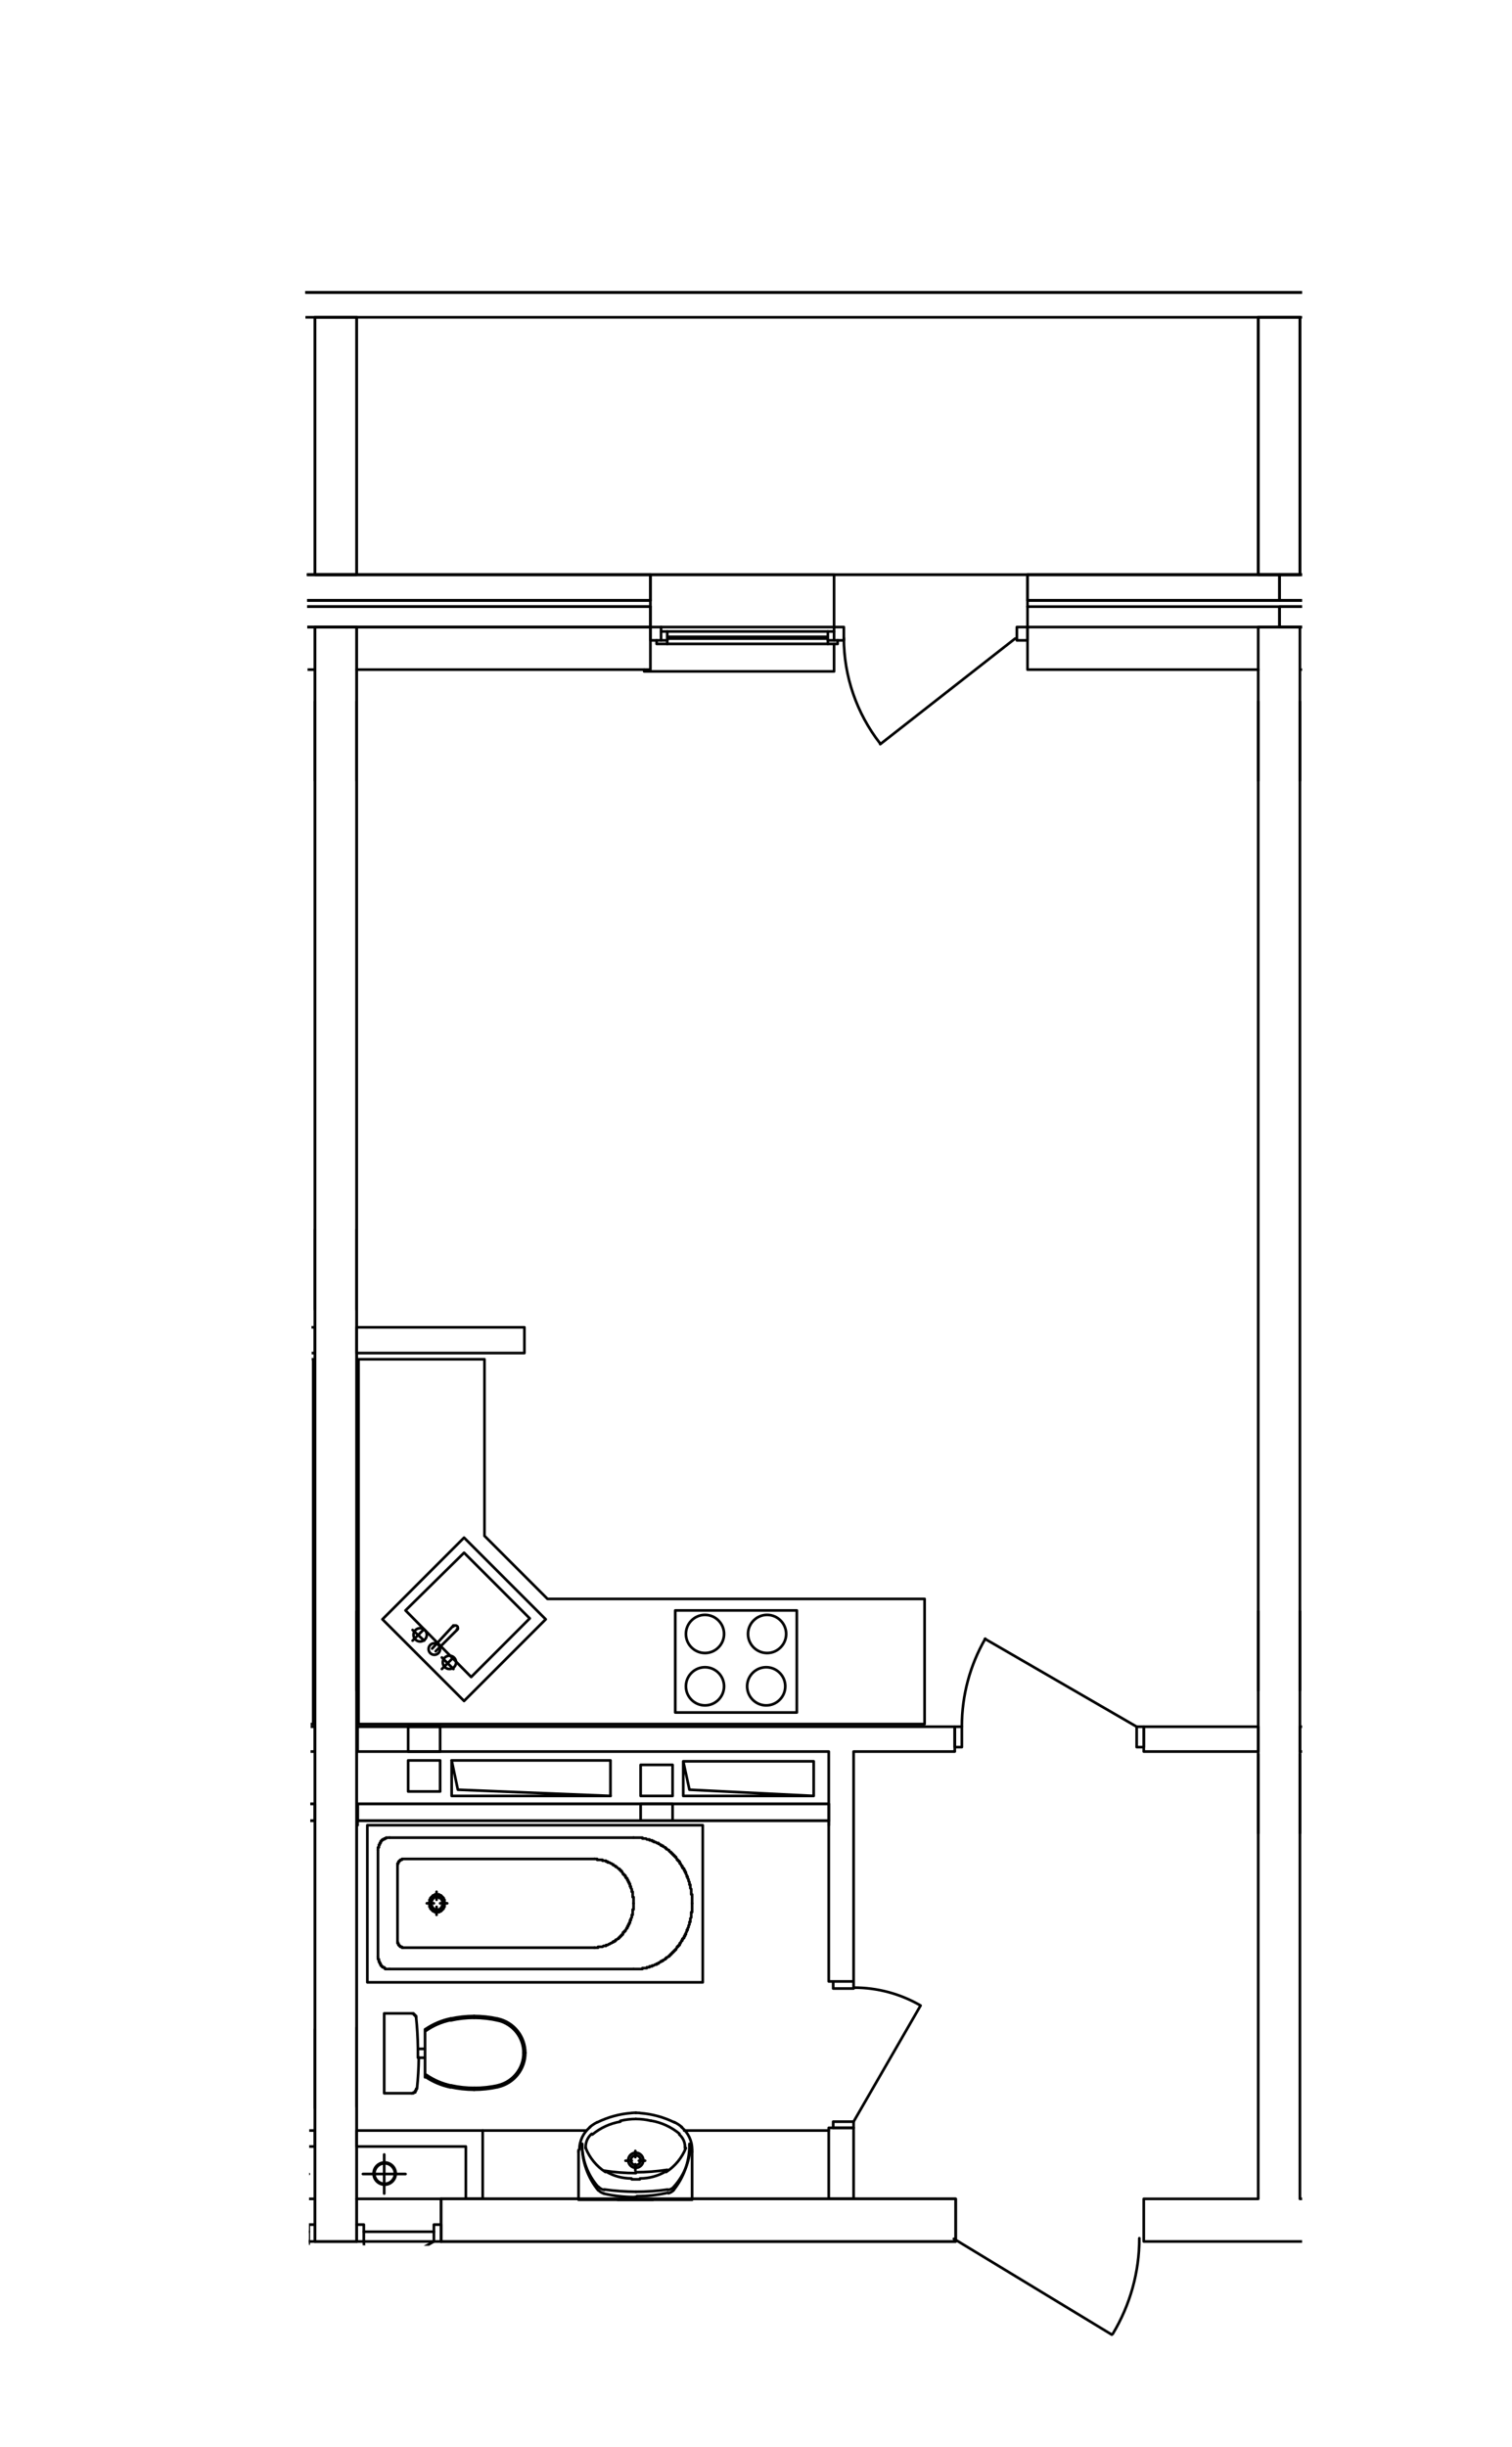 <?xml version="1.0" encoding="UTF-8"?>
<svg id="_Слой_1" data-name=" Слой 1" xmlns="http://www.w3.org/2000/svg" xmlns:xlink="http://www.w3.org/1999/xlink" viewBox="0 0 204.48 330.84">
  <defs>
    <style>
      .cls-1 {
        stroke: #000;
        stroke-linecap: round;
        stroke-linejoin: round;
        stroke-width: .36px;
      }

      .cls-1, .cls-2 {
        fill: none;
      }

      .cls-2 {
        opacity: .52;
      }

      .cls-3 {
        clip-path: url(#clippath);
      }
    </style>
    <clipPath id="clippath">
      <polygon class="cls-2" points="176.09 39.26 73.51 38.96 41.28 38.96 42.17 186.45 41.77 303.52 129 304.2 151.68 330.96 160.7 303.52 176.09 303.52 176.09 39.26"/>
    </clipPath>
  </defs>
  <g class="cls-3">
    <polyline class="cls-1" points="48.24 288.06 65.28 288.06 65.28 297.3 63 297.3 63 290.22 48.24 290.22 48.24 288.06"/>
    <polyline class="cls-1" points="-52.08 303.06 -52.08 297.3 25.56 297.3 31.32 297.3 31.32 303.06 -52.08 303.06"/>
    <polyline class="cls-1" points="59.64 303.06 59.64 297.3 65.28 297.3 129.24 297.3 129.24 303.06 59.64 303.06"/>
    <polyline class="cls-1" points="42.6 303.06 42.6 84.78 48.24 84.78 48.24 297.3 48.24 303.06 42.6 303.06"/>
    <polyline class="cls-1" points="55.2 233.46 59.52 233.46 59.52 236.82 55.2 236.82 55.2 233.46"/>
    <polyline class="cls-1" points="86.64 246.18 86.64 243.9 90.96 243.9 90.96 246.18 86.64 246.18"/>
    <polyline class="cls-1" points="35.76 233.46 31.44 233.46 31.44 236.82 35.76 236.82 35.76 233.46"/>
    <polyline class="cls-1" points="4.32 246.18 4.32 243.9 0 243.9 0 246.18 4.32 246.18"/>
    <polyline class="cls-1" points="48.36 246.18 48.36 243.9 112.08 243.9 112.08 246.18 48.36 246.18"/>
    <polyline class="cls-1" points="170.16 77.7 170.16 42.9 175.8 42.9 175.8 77.7 170.16 77.7"/>
    <polyline class="cls-1" points="42.6 77.7 42.6 42.9 48.24 42.9 48.24 77.7 42.6 77.7"/>
    <polyline class="cls-1" points="173.04 82.02 207 82.02 207 84.78 173.04 84.78 173.04 82.02"/>
    <polyline class="cls-1" points="173.04 77.7 207 77.7 207 81.18 173.04 81.18 173.04 77.7"/>
    <polyline class="cls-1" points="3 82.02 87.96 82.02 87.96 84.78 3 84.78 3 82.02"/>
    <polyline class="cls-1" points="3 77.7 87.96 77.7 87.96 81.18 3 81.18 3 77.7"/>
    <polyline class="cls-1" points="207 84.78 207 82.02 173.04 82.02 138.96 82.02 173.04 82.02 173.04 84.78 207 84.78 208.44 84.78 208.44 85.38 208.44 86.58"/>
    <polyline class="cls-1" points="138.96 84.78 173.04 84.78 138.96 84.78 138.96 82.02 138.96 84.78 138.96 90.54 170.16 90.54"/>
    <polyline class="cls-1" points="138.96 77.7 173.04 77.7 173.04 81.18 138.96 81.18 138.96 77.7"/>
    <polyline class="cls-1" points="-21.12 246.18 -21.12 243.9 42.6 243.9 42.6 246.18 -21.12 246.18"/>
    <polyline class="cls-1" points="42.6 288.06 25.56 288.06 25.56 297.3 27.84 297.3 27.84 290.22 42.6 290.22 42.6 288.06"/>
    <polyline class="cls-1" points="48.36 246.78 48.36 243.9 112.08 243.9 112.08 246.78"/>
    <line class="cls-1" x1="61.32" y1="219.78" x2="58.44" y2="222.9"/>
    <polyline class="cls-1" points="90.24 86.34 90.24 86.1 90.24 85.38 89.4 85.38 89.4 84.78 87.96 84.78 87.96 86.58 88.8 86.58 89.4 86.58 90.24 86.58 90.24 86.34 111.96 86.34 111.96 86.58 112.8 86.58 113.28 86.58 113.64 86.58 114.12 86.58 114.12 85.38 114.12 84.78 112.8 84.78 112.8 85.38 111.96 85.38 111.96 86.1 90.24 86.1"/>
    <polyline class="cls-1" points="137.52 85.38 137.52 86.58 138.12 86.58 138.96 86.58 138.96 84.78 137.52 84.78 137.52 85.38"/>
    <polyline class="cls-1" points="111.96 86.58 111.96 87.06 113.28 87.06 113.28 86.58"/>
    <line class="cls-1" x1="112.08" y1="246.18" x2="48.36" y2="246.18"/>
    <polyline class="cls-1" points="115.44 287.7 112.68 287.7 115.44 287.7"/>
    <polyline class="cls-1" points="112.68 287.7 112.68 286.86 115.44 286.86 124.44 271.26"/>
    <path class="cls-1" d="M124.5,271.16c-2.74-1.59-5.84-2.42-9-2.42"/>
    <polyline class="cls-1" points="115.44 287.7 112.08 287.7 112.08 297.3 115.44 297.3 115.44 287.7 115.44 286.86"/>
    <polyline class="cls-1" points="112.68 267.9 112.68 268.86 115.44 268.86 115.44 267.9 112.68 267.9 115.44 267.9 112.08 267.9 112.08 236.82 48.36 236.82 48.36 233.46 129.12 233.46 129.12 236.82 115.44 236.82 115.44 267.9"/>
    <polyline class="cls-1" points="88.8 86.58 88.8 87.06 90.24 87.06 90.24 86.58"/>
    <line class="cls-1" x1="112.8" y1="86.58" x2="112.8" y2="85.38"/>
    <polyline class="cls-1" points="-24.6 267.9 -21.12 267.9 -21.12 236.82 42.6 236.82 42.6 233.46 -38.16 233.46 -39.12 233.46 -39.12 236.22 -38.16 236.22 -38.16 233.46 -38.16 236.22"/>
    <polyline class="cls-1" points="154.68 236.22 154.68 233.46 154.68 236.22 153.72 236.22 153.72 233.46"/>
    <polyline class="cls-1" points="154.68 233.46 154.68 236.82 170.16 236.82 170.16 233.46 154.68 233.46 153.72 233.46 133.2 221.58"/>
    <path class="cls-1" d="M133.25,221.56c-2.08,3.6-3.17,7.69-3.17,11.85"/>
    <polyline class="cls-1" points="129.12 236.22 130.08 236.22 130.08 233.46 129.12 233.46 129.12 236.22 129.12 233.46"/>
    <line class="cls-1" x1="89.4" y1="85.38" x2="89.4" y2="86.58"/>
    <line class="cls-1" x1="111.96" y1="86.34" x2="111.96" y2="86.1"/>
    <polyline class="cls-1" points="89.4 84.78 112.8 84.78 112.8 84.54 112.8 83.94 112.8 77.7 87.96 77.7 87.96 81.18 87.96 82.02 87.96 84.78 87.96 90.54 48.24 90.54"/>
    <polyline class="cls-1" points="138.96 82.02 138.96 81.18 138.96 77.7"/>
    <line class="cls-1" x1="111.96" y1="87.06" x2="90.24" y2="87.06"/>
    <polyline class="cls-1" points="112.8 87.06 112.8 90.78 87.12 90.78 87.12 90.54"/>
    <polyline class="cls-1" points="90.24 85.38 105.84 85.38 111.96 85.38"/>
    <polyline class="cls-1" points=".72 86.1 -21 86.1 -21 85.38 -21.84 85.38 -21.84 84.78 -23.28 84.78 -23.28 85.38 -23.28 86.58 -22.68 86.58 -22.44 86.58 -21.84 86.58 -21 86.58 -21 86.34 .72 86.34 .72 86.1 .72 85.38 1.56 85.38 1.56 86.58"/>
    <polyline class="cls-1" points=".72 86.34 .72 86.58 1.56 86.58 2.16 86.58 3 86.58 3 84.78 3 82.02 3 81.18 3 77.7 -21.84 77.7 -21.84 83.94 -21.84 84.54 -21.84 84.78 1.56 84.78"/>
    <polyline class="cls-1" points="42.6 90.54 3 90.54 3 84.78 1.56 84.78 1.56 85.38"/>
    <polyline class="cls-1" points=".72 86.58 .72 87.06 2.16 87.06 2.16 86.58"/>
    <polyline class="cls-1" points="-21.84 87.06 -21.84 90.9 3.84 90.9 3.84 90.54"/>
    <line class="cls-1" x1="-21" y1="87.06" x2=".72" y2="87.06"/>
    <polyline class="cls-1" points=".72 85.38 -15 85.38 -21 85.38"/>
    <line class="cls-1" x1="138.96" y1="77.7" x2="173.04" y2="77.7"/>
    <line class="cls-1" x1="3" y1="77.7" x2="87.96" y2="77.7"/>
    <line class="cls-1" x1="3" y1="84.78" x2="87.96" y2="84.78"/>
    <line class="cls-1" x1="3" y1="82.02" x2="87.96" y2="82.02"/>
    <line class="cls-1" x1="3" y1="81.18" x2="87.96" y2="81.18"/>
    <polyline class="cls-1" points="138.96 81.18 173.04 81.18 207 81.18 207 82.02"/>
    <polyline class="cls-1" points="65.52 183.78 48.48 183.78 48.48 207.66 48.48 233.1 125.04 233.1 125.04 216.18 74.04 216.18 65.52 207.66 65.52 183.78"/>
    <polyline class="cls-1" points="-205.32 39.54 -199.68 39.54 417.84 39.54 425.88 39.54 425.88 47.46"/>
    <polyline class="cls-1" points="63.72 226.74 54.84 217.74 62.76 209.94 71.64 218.82 63.72 226.74"/>
    <polyline class="cls-1" points="73.8 218.94 62.76 207.9 51.72 218.94 62.76 229.98 73.8 218.94"/>
    <line class="cls-1" x1="55.8" y1="220.38" x2="57.36" y2="221.82"/>
    <polyline class="cls-1" points="91.32 231.54 107.76 231.54 107.76 217.74 91.32 217.74 91.32 231.54"/>
    <line class="cls-1" x1="57.24" y1="220.38" x2="55.8" y2="221.82"/>
    <line class="cls-1" x1="61.2" y1="224.22" x2="59.76" y2="225.66"/>
    <polyline class="cls-1" points="36.12 217.74 28.2 209.94 19.2 218.82 27.12 226.74 36.12 217.74"/>
    <polyline class="cls-1" points="17.16 218.94 28.2 207.9 39.12 218.94 28.2 229.98 17.16 218.94"/>
    <polyline class="cls-1" points="42.36 233.1 42.36 207.66 42.36 183.78 25.32 183.78 25.32 207.66 16.92 216.18 -34.2 216.18 -34.2 233.1 42.36 233.1"/>
    <line class="cls-1" x1="35.16" y1="220.38" x2="33.6" y2="221.82"/>
    <line class="cls-1" x1="33.6" y1="220.38" x2="35.04" y2="221.82"/>
    <line class="cls-1" x1="31.2" y1="224.1" x2="29.64" y2="225.66"/>
    <line class="cls-1" x1="32.04" y1="223.26" x2="29.16" y2="220.38"/>
    <line class="cls-1" x1="29.52" y1="219.78" x2="32.4" y2="222.9"/>
    <line class="cls-1" x1="29.64" y1="224.22" x2="31.08" y2="225.66"/>
    <polyline class="cls-1" points="189.36 303.06 154.68 303.06 154.68 297.3 154.68 303.06 189.36 303.06 189.36 297.3 175.8 297.3 175.8 84.78 170.16 84.78 170.16 297.3 154.68 297.3 170.16 297.3 170.16 84.78 175.8 84.78 175.8 297.3 189.36 297.3 189.36 303.06 210.72 316.02"/>
    <line class="cls-1" x1="129" y1="302.7" x2="150.36" y2="315.66"/>
    <path class="cls-1" d="M150.48,315.57c2.36-3.91,3.61-8.39,3.6-12.95"/>
    <line class="cls-1" x1="25.56" y1="288.06" x2="11.76" y2="288.06"/>
    <line class="cls-1" x1="65.28" y1="288.06" x2="79.2" y2="288.06"/>
    <line class="cls-1" x1="92.52" y1="288.06" x2="112.08" y2="288.06"/>
    <polyline class="cls-1" points="48.24 297.3 65.28 297.3 129.24 297.3 129.24 303.06 59.64 303.06 59.64 300.78 58.68 300.78 58.68 303.06 50.64 307.62"/>
    <path class="cls-1" d="M49.2,302.94c.01,1.66.54,3.28,1.5,4.63"/>
    <polyline class="cls-1" points="49.2 303.06 49.2 300.78 48.24 300.78"/>
    <polyline class="cls-1" points="41.76 303.06 41.76 300.78 42.6 300.78"/>
    <line class="cls-1" x1="59.64" y1="303.06" x2="59.64" y2="297.3"/>
    <line class="cls-1" x1="137.28" y1="86.34" x2="119.04" y2="100.62"/>
    <polyline class="cls-1" points="206.96 84.78 173.21 84.78 206.96 84.78 206.96 82.02 206.96 84.78 206.96 90.54 176.06 90.54"/>
    <path class="cls-1" d="M114.12,86.27c0,5.15,1.72,10.15,4.88,14.22"/>
    <polyline class="cls-1" points="420.12 42.9 417.84 42.9 -206.76 42.9 -206.76 64.98"/>
    <polyline class="cls-1" points="42.6 179.46 42.6 182.94 19.92 182.94 19.92 179.46 42.6 179.46"/>
    <polyline class="cls-1" points="48.24 182.94 48.24 179.46 70.92 179.46 70.92 182.94 48.24 182.94"/>
    <line class="cls-1" x1="59.52" y1="257.34" x2="60.48" y2="257.34"/>
    <line class="cls-1" x1="59.04" y1="256.86" x2="59.04" y2="255.78"/>
    <line class="cls-1" x1="58.68" y1="257.34" x2="57.72" y2="257.34"/>
    <line class="cls-1" x1="59.04" y1="257.82" x2="59.04" y2="258.9"/>
    <line class="cls-1" x1="80.4" y1="251.34" x2="54.6" y2="251.34"/>
    <line class="cls-1" x1="53.76" y1="262.5" x2="53.76" y2="252.18"/>
    <line class="cls-1" x1="80.4" y1="263.34" x2="54.6" y2="263.34"/>
    <polyline class="cls-1" points="49.68 246.78 95.04 246.78 95.04 268.02 49.68 268.02 49.68 246.78"/>
    <line class="cls-1" x1="52.68" y1="266.22" x2="85.68" y2="266.22"/>
    <line class="cls-1" x1="52.68" y1="248.46" x2="85.68" y2="248.46"/>
    <line class="cls-1" x1="51.12" y1="264.54" x2="51.12" y2="250.14"/>
    <polyline class="cls-1" points="57.36 303.06 58.2 303.06 59.64 303.06 31.32 303.06 31.32 300.78 32.16 300.78 32.16 303.06 40.2 307.62"/>
    <path class="cls-1" d="M40.29,307.65c.95-1.36,1.47-2.98,1.47-4.65"/>
    <line class="cls-1" x1="31.32" y1="303.06" x2="31.32" y2="297.3"/>
    <line class="cls-1" x1="49.2" y1="301.74" x2="58.68" y2="301.74"/>
    <line class="cls-1" x1="32.16" y1="301.74" x2="41.76" y2="301.74"/>
    <line class="cls-1" x1="85.92" y1="291.66" x2="85.92" y2="290.82"/>
    <line class="cls-1" x1="86.4" y1="292.14" x2="87.24" y2="292.14"/>
    <line class="cls-1" x1="85.92" y1="293.46" x2="85.92" y2="292.62"/>
    <line class="cls-1" x1="84.6" y1="292.14" x2="85.44" y2="292.14"/>
    <line class="cls-1" x1="83.52" y1="297.42" x2="88.32" y2="297.42"/>
    <polyline class="cls-1" points="78.24 290.94 78.24 297.42 93.6 297.42 93.6 290.94"/>
    <polyline class="cls-1" points="57.48 277.02 56.52 277.02 56.52 278.22 57.48 278.22"/>
    <line class="cls-1" x1="57.48" y1="280.86" x2="57.48" y2="274.38"/>
    <path class="cls-1" d="M60.94,272.91c-1.2.25-2.33.73-3.35,1.41"/>
    <path class="cls-1" d="M64.12,272.58c-1.08,0-2.15.12-3.2.35"/>
    <path class="cls-1" d="M67.26,272.92c-1.03-.23-2.09-.34-3.15-.34"/>
    <path class="cls-1" d="M71.04,277.57c0-2.23-1.54-4.16-3.72-4.64"/>
    <path class="cls-1" d="M67.31,282.19c2.19-.48,3.75-2.42,3.73-4.66"/>
    <path class="cls-1" d="M64.12,282.54c1.06,0,2.11-.11,3.15-.34"/>
    <path class="cls-1" d="M60.92,282.19c1.05.23,2.12.35,3.2.35"/>
    <path class="cls-1" d="M57.57,280.82c1.01.68,2.14,1.15,3.33,1.4"/>
    <polyline class="cls-1" points="55.68 283.02 51.96 283.02 51.96 272.22 55.68 272.22"/>
    <line class="cls-1" x1="51.96" y1="291.3" x2="51.96" y2="296.58"/>
    <line class="cls-1" x1="49.08" y1="293.94" x2="54.84" y2="293.94"/>
    <line class="cls-1" x1="58.92" y1="223.26" x2="61.8" y2="220.38"/>
    <line class="cls-1" x1="59.76" y1="224.1" x2="61.32" y2="225.66"/>
    <polyline class="cls-1" points="33.36 277.02 34.32 277.02 34.32 278.22 33.36 278.22"/>
    <path class="cls-1" d="M34.32,278.16c.02,1.42.1,2.84.25,4.26"/>
    <path class="cls-1" d="M34.68,282.44c.04.33.32.58.65.58"/>
    <polyline class="cls-1" points="35.28 283.02 39 283.02 39 272.22 35.28 272.22"/>
    <line class="cls-1" x1="31.32" y1="257.34" x2="30.48" y2="257.34"/>
    <line class="cls-1" x1="31.8" y1="256.86" x2="31.8" y2="255.78"/>
    <line class="cls-1" x1="32.28" y1="257.34" x2="33.24" y2="257.34"/>
    <line class="cls-1" x1="31.8" y1="257.82" x2="31.8" y2="258.9"/>
    <line class="cls-1" x1="10.56" y1="251.34" x2="36.36" y2="251.34"/>
    <line class="cls-1" x1="37.08" y1="262.5" x2="37.08" y2="252.18"/>
    <line class="cls-1" x1="10.56" y1="263.34" x2="36.36" y2="263.34"/>
    <polyline class="cls-1" points="41.28 246.78 -4.08 246.78 -4.08 268.02 41.28 268.02 41.28 246.78"/>
    <line class="cls-1" x1="38.28" y1="266.22" x2="5.28" y2="266.22"/>
    <line class="cls-1" x1="38.28" y1="248.46" x2="5.28" y2="248.46"/>
    <line class="cls-1" x1="39.72" y1="264.54" x2="39.72" y2="250.14"/>
    <line class="cls-1" x1="4.92" y1="291.66" x2="4.92" y2="290.82"/>
    <line class="cls-1" x1="4.56" y1="292.14" x2="3.72" y2="292.14"/>
    <line class="cls-1" x1="4.92" y1="293.46" x2="4.92" y2="292.62"/>
    <line class="cls-1" x1="6.24" y1="292.14" x2="5.4" y2="292.14"/>
    <line class="cls-1" x1="7.44" y1="297.42" x2="2.52" y2="297.42"/>
    <polyline class="cls-1" points="12.6 290.94 12.6 297.42 -2.64 297.42 -2.64 290.94"/>
    <line class="cls-1" x1="41.76" y1="293.94" x2="36.12" y2="293.94"/>
    <line class="cls-1" x1="39" y1="291.3" x2="39" y2="296.58"/>
    <polyline class="cls-1" points="48.24 303.06 48.24 297.3 48.24 288.06 48.24 84.78 42.6 84.78 42.6 288.06 42.6 297.3"/>
    <polyline class="cls-1" points="42.6 303.06 42.6 297.3 25.56 297.3 -52.08 297.3 -52.08 303.06 31.32 303.06 32.76 303.06 33.6 303.06"/>
    <polyline class="cls-1" points="110.04 242.82 110.04 238.14 92.4 238.14 93.24 241.98 110.04 242.82 92.4 242.82 92.4 238.14"/>
    <polyline class="cls-1" points="61.92 241.98 82.56 242.82 61.08 242.82 61.08 238.02 61.92 241.98"/>
    <polyline class="cls-1" points="61.08 238.02 82.56 238.02 82.56 242.82"/>
    <polyline class="cls-1" points="90.96 238.62 86.64 238.62 86.64 242.82 90.96 242.82 90.96 238.62"/>
    <polyline class="cls-1" points="59.52 238.02 55.2 238.02 55.2 242.22 59.52 242.22 59.52 238.02"/>
    <polyline class="cls-1" points="28.92 241.98 8.28 242.82 29.88 242.82 29.88 238.02 28.92 241.98"/>
    <polyline class="cls-1" points="29.88 238.02 8.28 238.02 8.28 242.82"/>
    <polyline class="cls-1" points="0 238.62 4.2 238.62 4.2 242.82 0 242.82 0 238.62"/>
    <polyline class="cls-1" points="31.44 238.02 35.64 238.02 35.64 242.22 31.44 242.22 31.44 238.02"/>
    <line class="cls-1" x1="173.04" y1="77.7" x2="207" y2="77.7"/>
    <polyline class="cls-1" points="191.4 233.46 191.4 236.22 191.4 233.46"/>
    <polyline class="cls-1" points="191.4 236.22 192.24 236.22 192.24 233.46 212.76 221.58"/>
    <polyline class="cls-1" points="191.4 233.46 191.4 236.82 175.8 236.82 175.8 233.46 191.4 233.46 192.24 233.46"/>
    <polyline class="cls-1" points="170.16 42.9 175.8 42.9 175.8 77.7 170.16 77.7 170.16 42.9"/>
    <polyline class="cls-1" points="42.6 42.9 48.24 42.9 48.24 77.7 42.6 77.7 42.6 42.9"/>
    <path class="cls-1" d="M31.2,224.76c0-.5-.4-.9-.9-.9s-.9.4-.9.9.4.9.9.9.9-.4.9-.9"/>
    <path class="cls-1" d="M33.12,222.96c0-.43-.35-.78-.78-.78s-.78.35-.78.78.35.78.78.78.78-.35.78-.78"/>
    <path class="cls-1" d="M35.16,221.04c0-.5-.4-.9-.9-.9s-.9.4-.9.9.4.9.9.9.9-.4.9-.9"/>
    <polyline class="cls-1" points="29.16 220.38 29.04 220.38 29.04 220.26 29.04 220.14"/>
    <polyline class="cls-1" points="29.4 219.78 29.52 219.78 29.52 219.9 29.64 219.9"/>
    <path class="cls-1" d="M29.46,219.78c-.08,0-.16.03-.21.09-.06.06-.09.13-.09.21"/>
    <path class="cls-1" d="M61.68,224.76c0-.5-.4-.9-.9-.9s-.9.4-.9.9.4.9.9.9.9-.4.9-.9"/>
    <path class="cls-1" d="M59.52,222.96c0-.43-.35-.78-.78-.78s-.78.35-.78.78.35.78.78.78.78-.35.78-.78"/>
    <path class="cls-1" d="M57.72,221.04c0-.5-.4-.9-.9-.9s-.9.4-.9.9.4.9.9.9.9-.4.9-.9"/>
    <path class="cls-1" d="M97.92,220.92c0-1.42-1.16-2.58-2.58-2.58s-2.58,1.16-2.58,2.58,1.16,2.58,2.58,2.58,2.58-1.16,2.58-2.58"/>
    <polyline class="cls-1" points="61.32 219.9 61.32 219.78 61.44 219.78 61.56 219.78"/>
    <polyline class="cls-1" points="61.92 220.14 61.92 220.26 61.8 220.26 61.8 220.38"/>
    <path class="cls-1" d="M61.92,220.08c0-.08-.03-.16-.09-.21-.06-.06-.13-.09-.21-.09"/>
    <path class="cls-1" d="M97.92,228c0-1.42-1.16-2.58-2.58-2.58s-2.58,1.16-2.58,2.58,1.16,2.58,2.58,2.58,2.58-1.16,2.58-2.58"/>
    <path class="cls-1" d="M106.32,220.92c0-1.42-1.16-2.58-2.58-2.58s-2.58,1.16-2.58,2.58,1.16,2.58,2.58,2.58,2.58-1.16,2.58-2.58"/>
    <path class="cls-1" d="M106.2,228c0-1.42-1.16-2.58-2.58-2.58s-2.58,1.16-2.58,2.58,1.16,2.58,2.58,2.58,2.58-1.16,2.58-2.58"/>
    <polyline class="cls-1" points="59.04 258.54 59.16 258.54 59.28 258.54 59.4 258.54 59.4 258.42 59.52 258.42 59.64 258.42 59.64 258.3 59.76 258.3 59.76 258.18 59.88 258.18 59.88 258.06 60 258.06 60 257.94 60 257.82 60.12 257.82 60.12 257.7 60.12 257.58 60.12 257.46 60.12 257.34"/>
    <polyline class="cls-1" points="60.12 257.34 60.12 257.22 60.12 257.1 60.12 256.98 60.12 256.86 60 256.86 60 256.74 60 256.62 59.88 256.62 59.88 256.5 59.76 256.5 59.76 256.38 59.64 256.38 59.64 256.26 59.52 256.26 59.4 256.26 59.4 256.14 59.28 256.14 59.16 256.14 59.04 256.14"/>
    <polyline class="cls-1" points="59.04 256.14 58.92 256.14 58.8 256.14 58.8 256.26 58.68 256.26 58.56 256.26 58.56 256.38 58.44 256.38 58.44 256.5 58.32 256.5 58.32 256.62 58.2 256.62 58.2 256.74 58.2 256.86 58.08 256.86 58.08 256.98 58.08 257.1 58.08 257.22 58.08 257.34"/>
    <polyline class="cls-1" points="58.08 257.34 58.08 257.46 58.08 257.58 58.08 257.7 58.08 257.82 58.2 257.82 58.2 257.94 58.2 258.06 58.32 258.06 58.32 258.18 58.44 258.18 58.44 258.3 58.56 258.3 58.56 258.42 58.68 258.42 58.8 258.42 58.8 258.54 58.92 258.54 59.04 258.54"/>
    <polyline class="cls-1" points="53.76 252.18 53.76 252.06 53.76 251.94 53.88 251.94 53.88 251.82 53.88 251.7 54 251.7 54 251.58 54.12 251.58 54.12 251.46 54.24 251.46 54.36 251.46 54.36 251.34 54.48 251.34"/>
    <polyline class="cls-1" points="54.48 263.34 54.36 263.34 54.36 263.22 54.24 263.22 54.12 263.22 54.12 263.1 54 263.1 54 262.98 53.88 262.98 53.88 262.86 53.88 262.74 53.76 262.74 53.76 262.62 53.76 262.5"/>
    <polyline class="cls-1" points="80.4 251.34 80.52 251.34 80.64 251.34 80.76 251.34 80.76 251.46 80.88 251.46 81 251.46 81.12 251.46 81.24 251.46 81.36 251.46 81.48 251.46 81.48 251.58 81.6 251.58 81.72 251.58 81.84 251.58 81.96 251.58 81.96 251.7 82.08 251.7 82.2 251.7 82.2 251.82 82.32 251.82 82.44 251.82 82.56 251.94 82.68 251.94 82.8 252.06 82.92 252.06 82.92 252.18 83.04 252.18 83.16 252.3 83.28 252.3 83.28 252.42 83.4 252.42 83.52 252.54 83.64 252.66 83.76 252.66 83.76 252.78 83.88 252.78 83.88 252.9 84 252.9 84 253.02 84.12 253.02 84.12 253.14 84.24 253.26 84.24 253.38 84.36 253.38 84.36 253.5 84.48 253.5 84.48 253.62 84.6 253.62 84.6 253.74 84.6 253.86 84.72 253.86 84.72 253.98 84.84 253.98 84.84 254.1 84.84 254.22 84.96 254.22 84.96 254.34 84.96 254.46 85.08 254.46 85.08 254.58 85.08 254.7 85.2 254.7 85.2 254.82 85.2 254.94 85.2 255.06 85.32 255.06 85.32 255.18 85.32 255.3 85.44 255.42 85.44 255.54 85.44 255.66 85.44 255.78 85.56 255.78 85.56 255.9 85.56 256.02 85.56 256.14 85.56 256.26 85.56 256.38 85.56 256.5 85.68 256.5 85.68 256.62 85.68 256.74 85.68 256.86 85.68 256.98 85.68 257.1 85.68 257.22 85.68 257.34"/>
    <polyline class="cls-1" points="85.68 257.34 85.68 257.46 85.68 257.58 85.68 257.7 85.68 257.82 85.68 257.94 85.68 258.06 85.68 258.18 85.56 258.18 85.56 258.3 85.56 258.42 85.56 258.54 85.56 258.66 85.56 258.78 85.56 258.9 85.44 258.9 85.44 259.02 85.44 259.14 85.44 259.26 85.32 259.38 85.32 259.5 85.32 259.62 85.2 259.62 85.2 259.74 85.2 259.86 85.2 259.98 85.08 259.98 85.08 260.1 85.08 260.22 84.96 260.22 84.96 260.34 84.96 260.46 84.84 260.46 84.84 260.58 84.84 260.7 84.72 260.7 84.72 260.82 84.6 260.94 84.6 261.06 84.48 261.06 84.48 261.18 84.36 261.18 84.36 261.3 84.24 261.3 84.24 261.42 84.24 261.54 84.12 261.54 84.12 261.66 84 261.66 84 261.78 83.88 261.78 83.88 261.9 83.76 261.9 83.76 262.02 83.64 262.02 83.64 262.14 83.52 262.14 83.4 262.26 83.28 262.26 83.28 262.38 83.16 262.38 83.16 262.5 83.04 262.5 82.92 262.5 82.92 262.62 82.8 262.62 82.68 262.74 82.56 262.74 82.44 262.86 82.32 262.86 82.2 262.98 82.08 262.98 81.96 262.98 81.96 263.1 81.84 263.1 81.72 263.1 81.6 263.1 81.48 263.22 81.36 263.22 81.24 263.22 81.12 263.22 81 263.22 80.88 263.22 80.88 263.34 80.76 263.34 80.64 263.34 80.52 263.34 80.4 263.34"/>
    <polyline class="cls-1" points="59.04 258.18 59.16 258.18 59.28 258.18 59.4 258.18 59.52 258.18 59.52 258.06 59.64 258.06 59.64 257.94 59.76 257.94 59.76 257.82 59.76 257.7 59.88 257.7 59.88 257.58 59.88 257.46 59.88 257.34"/>
    <polyline class="cls-1" points="59.88 257.34 59.88 257.22 59.88 257.1 59.88 256.98 59.76 256.98 59.76 256.86 59.76 256.74 59.64 256.74 59.64 256.62 59.52 256.62 59.4 256.62 59.4 256.5 59.28 256.5 59.16 256.5 59.04 256.5"/>
    <polyline class="cls-1" points="59.04 256.5 58.92 256.5 58.8 256.5 58.68 256.5 58.68 256.62 58.56 256.62 58.56 256.74 58.44 256.74 58.44 256.86 58.44 256.98 58.32 256.98 58.32 257.1 58.32 257.22 58.32 257.34"/>
    <polyline class="cls-1" points="58.32 257.34 58.32 257.46 58.32 257.58 58.32 257.7 58.44 257.7 58.44 257.82 58.44 257.94 58.56 257.94 58.56 258.06 58.68 258.06 58.68 258.18 58.8 258.18 58.92 258.18 59.04 258.18"/>
    <polyline class="cls-1" points="52.68 266.22 52.56 266.22 52.44 266.22 52.32 266.22 52.2 266.22 52.08 266.22 52.08 266.1 51.96 266.1 51.96 265.98 51.84 265.98 51.72 265.98 51.72 265.86 51.6 265.86 51.6 265.74 51.48 265.74 51.48 265.62 51.48 265.5 51.36 265.5 51.36 265.38 51.36 265.26 51.24 265.26 51.24 265.14 51.24 265.02 51.24 264.9 51.12 264.9 51.12 264.78 51.12 264.66 51.12 264.54"/>
    <polyline class="cls-1" points="51.12 250.14 51.12 250.02 51.12 249.9 51.12 249.78 51.24 249.78 51.24 249.66 51.24 249.54 51.24 249.42 51.36 249.42 51.36 249.3 51.36 249.18 51.48 249.18 51.48 249.06 51.48 248.94 51.6 248.94 51.6 248.82 51.72 248.82 51.72 248.7 51.84 248.7 51.96 248.7 51.96 248.58 52.08 248.58 52.2 248.58 52.2 248.46 52.32 248.46 52.44 248.46 52.56 248.46 52.68 248.46"/>
    <polyline class="cls-1" points="85.68 248.46 85.8 248.46 85.92 248.46 86.04 248.46 86.16 248.46 86.28 248.46 86.4 248.46 86.52 248.46 86.64 248.46 86.76 248.46 86.88 248.46 86.88 248.58 87 248.58 87.12 248.58 87.24 248.58 87.36 248.58 87.48 248.7 87.6 248.7 87.72 248.7 87.84 248.7 87.84 248.82 87.96 248.82 88.08 248.82 88.2 248.82 88.2 248.94 88.32 248.94 88.44 248.94 88.44 249.06 88.56 249.06 88.68 249.06 88.8 249.18 88.92 249.18 89.04 249.18 89.04 249.3 89.16 249.3 89.28 249.42 89.4 249.42 89.4 249.54 89.52 249.54 89.64 249.54 89.64 249.66 89.76 249.66 89.88 249.78 90 249.78 90 249.9 90.12 249.9 90.12 250.02 90.24 250.02 90.36 250.14 90.48 250.14 90.48 250.26 90.6 250.38 90.72 250.38 90.72 250.5 90.84 250.5 90.84 250.62 90.96 250.62 90.96 250.74 91.08 250.74 91.08 250.86 91.2 250.86 91.2 250.98 91.32 250.98 91.32 251.1 91.44 251.1 91.44 251.22 91.56 251.34 91.56 251.46 91.68 251.46 91.68 251.58 91.8 251.58 91.8 251.7 91.92 251.7 91.92 251.82 91.92 251.94 92.04 251.94 92.04 252.06 92.16 252.18 92.16 252.3 92.28 252.3 92.28 252.42 92.28 252.54 92.4 252.54 92.4 252.66 92.52 252.66 92.52 252.78 92.52 252.9 92.64 252.9 92.64 253.02 92.64 253.14 92.76 253.14 92.76 253.26 92.76 253.38 92.88 253.5 92.88 253.62 92.88 253.74 93 253.74 93 253.86 93 253.98 93.12 254.1 93.12 254.22 93.12 254.34 93.24 254.46 93.24 254.58 93.24 254.7 93.24 254.82 93.36 254.82 93.36 254.94 93.36 255.06 93.36 255.18 93.36 255.3 93.48 255.42 93.48 255.54 93.48 255.66 93.48 255.78 93.48 255.9 93.48 256.02 93.48 256.14 93.6 256.14 93.6 256.26 93.6 256.38 93.6 256.5 93.6 256.62 93.6 256.74 93.6 256.86 93.6 256.98 93.6 257.1 93.6 257.22 93.6 257.34"/>
    <polyline class="cls-1" points="93.6 257.34 93.6 257.46 93.6 257.58 93.6 257.7 93.6 257.82 93.6 257.94 93.6 258.06 93.6 258.18 93.6 258.3 93.6 258.42 93.6 258.54 93.48 258.54 93.48 258.66 93.48 258.78 93.48 258.9 93.48 259.02 93.48 259.14 93.48 259.26 93.36 259.38 93.36 259.5 93.36 259.62 93.36 259.74 93.36 259.86 93.24 259.86 93.24 259.98 93.24 260.1 93.24 260.22 93.12 260.34 93.12 260.46 93.12 260.58 93 260.7 93 260.82 93 260.94 92.88 260.94 92.88 261.06 92.88 261.18 92.76 261.3 92.76 261.42 92.76 261.54 92.64 261.54 92.64 261.66 92.64 261.78 92.52 261.78 92.52 261.9 92.52 262.02 92.4 262.02 92.4 262.14 92.28 262.14 92.28 262.26 92.28 262.38 92.16 262.38 92.16 262.5 92.04 262.62 92.04 262.74 91.92 262.74 91.92 262.86 91.92 262.98 91.8 262.98 91.8 263.1 91.68 263.1 91.68 263.22 91.56 263.22 91.56 263.34 91.44 263.46 91.44 263.58 91.32 263.58 91.32 263.7 91.2 263.7 91.2 263.82 91.08 263.82 91.08 263.94 90.96 263.94 90.96 264.06 90.84 264.06 90.84 264.18 90.72 264.18 90.72 264.3 90.6 264.3 90.6 264.42 90.48 264.42 90.48 264.54 90.36 264.54 90.24 264.66 90.12 264.66 90.12 264.78 90 264.78 90 264.9 89.88 264.9 89.76 265.02 89.64 265.02 89.64 265.14 89.52 265.14 89.4 265.14 89.4 265.26 89.28 265.26 89.16 265.38 89.04 265.38 89.04 265.5 88.92 265.5 88.8 265.5 88.8 265.62 88.68 265.62 88.56 265.62 88.44 265.74 88.32 265.74 88.2 265.74 88.2 265.86 88.08 265.86 87.96 265.86 87.84 265.86 87.84 265.98 87.72 265.98 87.6 265.98 87.48 265.98 87.48 266.1 87.36 266.1 87.24 266.1 87.12 266.1 87 266.1 86.88 266.1 86.88 266.22 86.76 266.22 86.64 266.22 86.52 266.22 86.4 266.22 86.28 266.22 86.16 266.22 86.04 266.22 85.92 266.22 85.8 266.22 85.68 266.22"/>
    <path class="cls-1" d="M86.64,292.08c0-.36-.3-.66-.66-.66s-.66.3-.66.66.3.66.66.66.66-.3.66-.66"/>
    <path class="cls-1" d="M87,292.08c0-.56-.46-1.02-1.02-1.02s-1.02.46-1.02,1.02.46,1.02,1.02,1.02,1.02-.46,1.02-1.02"/>
    <line class="cls-1" x1="79.2" y1="290.46" x2="79.2" y2="290.34"/>
    <line class="cls-1" x1="92.64" y1="290.34" x2="92.64" y2="290.46"/>
    <polyline class="cls-1" points="93.6 290.7 93.6 290.82 93.6 290.94"/>
    <line class="cls-1" x1="86.04" y1="297.06" x2="85.92" y2="297.06"/>
    <polyline class="cls-1" points="93.24 289.98 93.24 289.86 93.24 290.1"/>
    <line class="cls-1" x1="78.72" y1="289.98" x2="78.72" y2="289.86"/>
    <line class="cls-1" x1="85.92" y1="297.06" x2="85.8" y2="297.06"/>
    <polyline class="cls-1" points="78.72 290.1 78.72 289.98 78.72 289.86"/>
    <polyline class="cls-1" points="78.24 290.94 78.24 290.82 78.24 290.7"/>
    <polyline class="cls-1" points="86.52 294.66 86.4 294.66 86.28 294.66 86.16 294.66 86.04 294.66 85.92 294.66 85.8 294.66 85.68 294.66 85.56 294.66 85.44 294.66"/>
    <path class="cls-1" d="M56.52,276.95c-.02-1.42-.1-2.84-.25-4.25"/>
    <path class="cls-1" d="M56.39,282.42c.15-1.42.23-2.84.25-4.26"/>
    <polyline class="cls-1" points="55.68 272.22 55.8 272.22 55.92 272.22 55.92 272.34 56.04 272.34 56.04 272.46 56.16 272.46 56.16 272.58 56.28 272.58 56.28 272.7 56.28 272.82"/>
    <polyline class="cls-1" points="56.28 282.42 56.28 282.54 56.28 282.66 56.16 282.66 56.16 282.78 56.16 282.9 56.04 282.9 55.92 282.9 55.92 283.02 55.8 283.02 55.68 283.02"/>
    <polyline class="cls-1" points="36.12 277.62 36.12 277.74 36.12 277.86 36.12 277.98 36.24 277.98 36.24 278.1 36.36 278.1 36.48 278.1 36.6 278.1 36.72 278.1 36.84 278.1 36.96 278.1 36.96 277.98 37.08 277.98 37.08 277.86 37.08 277.74 37.08 277.62"/>
    <path class="cls-1" d="M37.2,277.56c0-.3-.24-.54-.54-.54s-.54.24-.54.54"/>
    <path class="cls-1" d="M34.69,272.7c-.15,1.41-.23,2.83-.25,4.25"/>
    <polyline class="cls-1" points="34.56 272.82 34.56 272.7 34.68 272.7 34.68 272.58 34.68 272.46 34.8 272.46 34.8 272.34 34.92 272.34 35.04 272.34 35.04 272.22 35.16 272.22 35.28 272.22"/>
    <polyline class="cls-1" points="36.36 251.34 36.48 251.34 36.48 251.46 36.6 251.46 36.72 251.46 36.84 251.46 36.84 251.58 36.96 251.58 36.96 251.7 36.96 251.82 37.08 251.82 37.08 251.94 37.08 252.06 37.08 252.18"/>
    <polyline class="cls-1" points="37.08 262.5 37.08 262.62 37.08 262.74 37.08 262.86 36.96 262.86 36.96 262.98 36.96 263.1 36.84 263.1 36.84 263.22 36.72 263.22 36.6 263.22 36.6 263.34 36.48 263.34 36.36 263.34"/>
    <polyline class="cls-1" points="10.56 263.34 10.44 263.34 10.32 263.34 10.2 263.34 10.08 263.34 9.96 263.22 9.84 263.22 9.72 263.22 9.6 263.22 9.48 263.22 9.36 263.22 9.36 263.1 9.24 263.1 9.12 263.1 9 263.1 8.88 262.98 8.76 262.98 8.64 262.98 8.64 262.86 8.52 262.86 8.4 262.86 8.4 262.74 8.28 262.74 8.16 262.74 8.16 262.62 8.04 262.62 7.92 262.5 7.8 262.5 7.8 262.38 7.68 262.38 7.56 262.26 7.44 262.26 7.44 262.14 7.32 262.14 7.32 262.02 7.2 262.02 7.2 261.9 7.08 261.9 7.08 261.78 6.96 261.78 6.96 261.66 6.84 261.66 6.84 261.54 6.72 261.54 6.72 261.42 6.6 261.42 6.6 261.3 6.48 261.3 6.48 261.18 6.48 261.06 6.36 261.06 6.36 260.94 6.24 260.94 6.24 260.82 6.12 260.7 6.12 260.58 6 260.58 6 260.46 6 260.34 5.88 260.34 5.88 260.22 5.88 260.1 5.76 260.1 5.76 259.98 5.76 259.86 5.64 259.74 5.64 259.62 5.64 259.5 5.52 259.5 5.52 259.38 5.52 259.26 5.52 259.14 5.4 259.02 5.4 258.9 5.4 258.78 5.4 258.66 5.4 258.54 5.28 258.54 5.28 258.42 5.28 258.3 5.28 258.18 5.28 258.06 5.28 257.94 5.28 257.82 5.28 257.7 5.28 257.58 5.28 257.46 5.28 257.34"/>
    <polyline class="cls-1" points="5.28 257.34 5.28 257.22 5.28 257.1 5.28 256.98 5.28 256.86 5.28 256.74 5.28 256.62 5.28 256.5 5.28 256.38 5.28 256.26 5.28 256.14 5.4 256.14 5.4 256.02 5.4 255.9 5.4 255.78 5.4 255.66 5.52 255.66 5.52 255.54 5.52 255.42 5.52 255.3 5.52 255.18 5.64 255.18 5.64 255.06 5.64 254.94 5.76 254.94 5.76 254.82 5.76 254.7 5.76 254.58 5.88 254.58 5.88 254.46 5.88 254.34 6 254.34 6 254.22 6.12 254.1 6.12 253.98 6.24 253.98 6.24 253.86 6.24 253.74 6.36 253.74 6.36 253.62 6.48 253.62 6.48 253.5 6.6 253.38 6.6 253.26 6.72 253.26 6.72 253.14 6.84 253.14 6.84 253.02 6.96 253.02 6.96 252.9 7.08 252.9 7.08 252.78 7.2 252.78 7.2 252.66 7.32 252.66 7.32 252.54 7.44 252.54 7.44 252.42 7.56 252.42 7.68 252.3 7.8 252.3 7.8 252.18 7.92 252.18 8.04 252.06 8.16 252.06 8.16 251.94 8.28 251.94 8.4 251.94 8.4 251.82 8.52 251.82 8.64 251.82 8.64 251.7 8.76 251.7 8.88 251.7 9 251.7 9 251.58 9.12 251.58 9.24 251.58 9.36 251.58 9.36 251.46 9.48 251.46 9.6 251.46 9.72 251.46 9.84 251.46 9.96 251.46 10.08 251.46 10.08 251.34 10.2 251.34 10.32 251.34 10.44 251.34 10.56 251.34"/>
    <polyline class="cls-1" points="39.72 264.54 39.72 264.66 39.72 264.78 39.72 264.9 39.72 265.02 39.72 265.14 39.6 265.14 39.6 265.26 39.6 265.38 39.6 265.5 39.48 265.5 39.48 265.62 39.36 265.62 39.36 265.74 39.24 265.74 39.24 265.86 39.12 265.86 39.12 265.98 39 265.98 39 266.1 38.88 266.1 38.76 266.1 38.76 266.22 38.64 266.22 38.52 266.22 38.4 266.22 38.28 266.22"/>
    <polyline class="cls-1" points="38.28 248.46 38.4 248.46 38.52 248.46 38.64 248.46 38.76 248.46 38.76 248.58 38.88 248.58 39 248.58 39 248.7 39.12 248.7 39.12 248.82 39.24 248.82 39.24 248.94 39.36 248.94 39.36 249.06 39.48 249.06 39.48 249.18 39.6 249.3 39.6 249.42 39.6 249.54 39.72 249.54 39.72 249.66 39.72 249.78 39.72 249.9 39.72 250.02 39.72 250.14"/>
    <polyline class="cls-1" points="5.28 266.22 5.16 266.22 5.04 266.22 4.92 266.22 4.8 266.22 4.68 266.22 4.56 266.22 4.44 266.22 4.32 266.22 4.2 266.22 4.08 266.22 3.96 266.1 3.84 266.1 3.72 266.1 3.6 266.1 3.48 266.1 3.36 265.98 3.24 265.98 3.12 265.98 3 265.86 2.88 265.86 2.76 265.86 2.64 265.86 2.64 265.74 2.52 265.74 2.4 265.74 2.4 265.62 2.28 265.62 2.16 265.62 2.04 265.5 1.92 265.5 1.92 265.38 1.8 265.38 1.68 265.38 1.68 265.26 1.56 265.26 1.44 265.26 1.44 265.14 1.32 265.14 1.2 265.02 1.08 265.02 1.08 264.9 .96 264.9 .96 264.78 .84 264.78 .72 264.66 .6 264.66 .6 264.54 .48 264.54 .48 264.42 .36 264.42 .24 264.3 .24 264.18 .12 264.18 0 264.06 -.12 263.94 -.24 263.82 -.36 263.7 -.36 263.58 -.48 263.58 -.48 263.46 -.6 263.46 -.6 263.34 -.72 263.34 -.72 263.22 -.84 263.1 -.84 262.98 -.96 262.98 -.96 262.86 -1.08 262.86 -1.08 262.74 -1.2 262.62 -1.2 262.5 -1.32 262.5 -1.32 262.38 -1.32 262.26 -1.44 262.26 -1.44 262.14 -1.56 262.02 -1.56 261.9 -1.68 261.78 -1.68 261.66 -1.8 261.66 -1.8 261.54 -1.8 261.42 -1.92 261.3 -1.92 261.18 -2.04 261.06 -2.04 260.94 -2.04 260.82 -2.16 260.7 -2.16 260.58 -2.16 260.46 -2.28 260.46 -2.28 260.34 -2.28 260.22 -2.28 260.1 -2.4 259.98 -2.4 259.86 -2.4 259.74 -2.4 259.62 -2.52 259.5 -2.52 259.38 -2.52 259.26 -2.52 259.14 -2.52 259.02 -2.64 258.9 -2.64 258.78 -2.64 258.66 -2.64 258.54 -2.64 258.42 -2.64 258.3 -2.64 258.18 -2.64 258.06 -2.64 257.94 -2.64 257.82 -2.64 257.7 -2.64 257.58 -2.76 257.58 -2.76 257.46 -2.76 257.34 -2.76 257.22 -2.76 257.1 -2.64 257.1 -2.64 256.98 -2.64 256.86 -2.64 256.74 -2.64 256.62 -2.64 256.5 -2.64 256.38 -2.64 256.26 -2.64 256.14 -2.64 256.02 -2.64 255.9 -2.64 255.78 -2.52 255.66 -2.52 255.54 -2.52 255.42 -2.52 255.3 -2.52 255.18 -2.4 255.06 -2.4 254.94 -2.4 254.82 -2.4 254.7 -2.28 254.7 -2.28 254.58 -2.28 254.46 -2.28 254.34 -2.16 254.22 -2.16 254.1 -2.16 253.98 -2.04 253.98 -2.04 253.86 -2.04 253.74 -2.04 253.62 -1.92 253.62 -1.92 253.5 -1.92 253.38 -1.8 253.38 -1.8 253.26 -1.8 253.14 -1.68 253.02 -1.68 252.9 -1.56 252.78 -1.56 252.66 -1.44 252.54 -1.44 252.42 -1.32 252.42 -1.32 252.3 -1.32 252.18 -1.2 252.18 -1.2 252.06 -1.08 252.06 -1.08 251.94 -1.08 251.82 -.96 251.82 -.96 251.7 -.84 251.7 -.84 251.58 -.72 251.46 -.72 251.34 -.6 251.34 -.6 251.22 -.48 251.22 -.48 251.1 -.36 251.1 -.36 250.98 -.24 250.98 -.24 250.86 -.12 250.86 -.12 250.74 0 250.62 .12 250.62 .12 250.5 .24 250.5 .24 250.38 .36 250.38 .36 250.26 .48 250.26 .48 250.14 .6 250.14 .6 250.02 .72 250.02 .84 249.9 .96 249.9 .96 249.78 1.08 249.78 1.08 249.66 1.2 249.66 1.32 249.66 1.32 249.54 1.44 249.54 1.44 249.42 1.56 249.42 1.68 249.42 1.68 249.3 1.8 249.3 1.92 249.3 1.92 249.18 2.04 249.18 2.16 249.18 2.16 249.06 2.28 249.06 2.4 249.06 2.4 248.94 2.52 248.94 2.64 248.94 2.76 248.82 2.88 248.82 3 248.82 3.12 248.7 3.24 248.7 3.36 248.7 3.48 248.7 3.48 248.58 3.6 248.58 3.72 248.58 3.84 248.58 3.96 248.58 4.08 248.58 4.08 248.46 4.2 248.46 4.32 248.46 4.44 248.46 4.56 248.46 4.68 248.46 4.8 248.46 4.92 248.46 5.04 248.46 5.16 248.46 5.28 248.46"/>
    <path class="cls-1" d="M5.64,292.08c0-.36-.3-.66-.66-.66s-.66.3-.66.66.3.66.66.66.66-.3.66-.66"/>
    <path class="cls-1" d="M6.12,292.08c0-.56-.46-1.02-1.02-1.02s-1.02.46-1.02,1.02.46,1.02,1.02,1.02,1.02-.46,1.02-1.02"/>
    <line class="cls-1" x1="11.64" y1="290.34" x2="11.64" y2="290.46"/>
    <polyline class="cls-1" points=".72 296.1 .6 296.1 .48 296.1 .36 296.1 .36 295.98 .24 295.98 .12 295.98 .12 295.86 0 295.86 0 295.74 -.12 295.74"/>
    <polyline class="cls-1" points="5.04 297.06 4.92 297.06 4.8 297.06"/>
    <path class="cls-1" d="M-2.28,289.92c0,2.11.77,4.15,2.16,5.74"/>
    <line class="cls-1" x1="12.24" y1="289.86" x2="12.24" y2="289.98"/>
    <line class="cls-1" x1="5.16" y1="297.06" x2="4.92" y2="297.06"/>
    <polyline class="cls-1" points="12.24 289.86 12.24 289.98 12.24 290.1"/>
    <polyline class="cls-1" points="12.6 290.7 12.6 290.82 12.6 290.94"/>
    <polyline class="cls-1" points="5.52 294.66 5.4 294.66 5.28 294.66 5.16 294.66 5.04 294.66 4.92 294.66 4.8 294.66 4.68 294.66 4.56 294.66 4.44 294.66"/>
    <path class="cls-1" d="M53.52,293.88c0-.83-.67-1.5-1.5-1.5s-1.5.67-1.5,1.5.67,1.5,1.5,1.5,1.5-.67,1.5-1.5"/>
    <path class="cls-1" d="M53.4,293.88c0-.76-.62-1.38-1.38-1.38s-1.38.62-1.38,1.38.62,1.38,1.38,1.38,1.38-.62,1.38-1.38"/>
    <path class="cls-1" d="M40.44,293.88c0-.83-.67-1.5-1.5-1.5s-1.5.67-1.5,1.5.67,1.5,1.5,1.5,1.5-.67,1.5-1.5"/>
    <polyline class="cls-1" points="-21.12 246.18 42.6 246.18 42.6 243.9 -21.12 243.9 -21.12 246.18"/>
    <polyline class="cls-1" points="-212.4 39.54 425.88 39.54 425.88 81.18"/>
    <polyline class="cls-1" points="420.12 77.7 -199.68 77.7 -199.68 64.98 -206.76 64.98"/>
    <polyline class="cls-1" points="-199.68 64.98 -199.68 77.7 420.12 77.7"/>
    <line class="cls-1" x1="175.8" y1="247.86" x2="175.8" y2="237.18"/>
    <line class="cls-1" x1="170.16" y1="247.86" x2="170.16" y2="237.18"/>
    <line class="cls-1" x1="48.24" y1="284.82" x2="48.24" y2="274.14"/>
    <line class="cls-1" x1="42.6" y1="285.06" x2="42.6" y2="274.38"/>
    <line class="cls-1" x1="42.6" y1="228.54" x2="42.6" y2="217.86"/>
    <line class="cls-1" x1="48.24" y1="228.54" x2="48.24" y2="217.86"/>
    <line class="cls-1" x1="170.16" y1="228.54" x2="170.16" y2="217.86"/>
    <line class="cls-1" x1="175.8" y1="228.54" x2="175.8" y2="217.86"/>
    <line class="cls-1" x1="42.6" y1="105.54" x2="42.6" y2="94.86"/>
    <line class="cls-1" x1="48.24" y1="105.54" x2="48.24" y2="94.86"/>
    <line class="cls-1" x1="170.16" y1="105.54" x2="170.16" y2="94.86"/>
    <line class="cls-1" x1="175.8" y1="105.54" x2="175.8" y2="94.86"/>
    <line class="cls-1" x1="42.6" y1="177.06" x2="42.6" y2="166.26"/>
    <line class="cls-1" x1="48.24" y1="177.06" x2="48.24" y2="166.26"/>
    <path class="cls-1" d="M92.64,290.28c0-.65-.29-1.27-.78-1.69"/>
    <path class="cls-1" d="M91.88,288.49c-1.1-.91-2.42-1.52-3.82-1.76"/>
    <path class="cls-1" d="M88.07,286.75c-.69-.17-1.4-.25-2.1-.25"/>
    <path class="cls-1" d="M86.01,286.5c-.72,0-1.43.08-2.12.25"/>
    <path class="cls-1" d="M83.9,286.86c-1.4.24-2.7.84-3.79,1.74"/>
    <path class="cls-1" d="M80.01,288.51c-.51.44-.81,1.09-.81,1.76"/>
    <path class="cls-1" d="M93.6,290.63c0-1.18-.54-2.3-1.46-3.04"/>
    <path class="cls-1" d="M92.21,287.59c-.31-.26-.66-.49-1.02-.67"/>
    <path class="cls-1" d="M91.22,286.97c-1.46-.72-3.04-1.15-4.66-1.27"/>
    <path class="cls-1" d="M86.49,285.68c-.18-.01-.35-.02-.53-.02"/>
    <path class="cls-1" d="M86.02,285.66c-.18,0-.36,0-.54.02"/>
    <path class="cls-1" d="M85.41,285.69c-1.61.12-3.18.55-4.63,1.26"/>
    <path class="cls-1" d="M80.78,286.93c-.37.18-.71.41-1.02.67"/>
    <path class="cls-1" d="M79.82,287.59c-.92.74-1.46,1.86-1.46,3.04"/>
    <path class="cls-1" d="M86.12,296.94c1.42,0,2.83-.16,4.21-.47"/>
    <path class="cls-1" d="M90.4,296.54c.28-.07.54-.23.72-.45"/>
    <path class="cls-1" d="M91.05,296.17c1.42-1.73,2.19-3.9,2.19-6.13"/>
    <path class="cls-1" d="M78.72,289.92c0,2.12.77,4.16,2.17,5.75"/>
    <path class="cls-1" d="M80.95,295.67c.2.23.48.38.78.42"/>
    <path class="cls-1" d="M81.73,296.03c1.43.2,2.87.3,4.31.31"/>
    <path class="cls-1" d="M85.97,296.34c1.44,0,2.88-.1,4.3-.3"/>
    <path class="cls-1" d="M90.34,296.09c.31-.04.59-.19.8-.43"/>
    <path class="cls-1" d="M91.17,295.61c1.41-1.57,2.19-3.59,2.19-5.69"/>
    <path class="cls-1" d="M78.72,290.03c0,2.23.77,4.39,2.17,6.11"/>
    <path class="cls-1" d="M80.93,296.12c.18.22.43.37.71.43"/>
    <path class="cls-1" d="M81.62,296.58c1.39.32,2.81.48,4.24.48"/>
    <path class="cls-1" d="M81.71,293.49c1.42.22,2.85.33,4.28.33"/>
    <path class="cls-1" d="M85.98,293.7c1.43,0,2.86-.11,4.27-.33"/>
    <path class="cls-1" d="M79.21,290.43c.53,1.33,1.46,2.46,2.66,3.24"/>
    <path class="cls-1" d="M81.89,293.57c1.06.64,2.27.97,3.51.97"/>
    <path class="cls-1" d="M86.56,294.54c1.23,0,2.45-.33,3.51-.97"/>
    <path class="cls-1" d="M90.09,293.67c1.2-.78,2.13-1.91,2.66-3.24"/>
    <path class="cls-1" d="M57.64,280.52c1.02.71,2.17,1.2,3.38,1.46"/>
    <path class="cls-1" d="M61.02,281.96c1.03.23,2.09.34,3.15.34"/>
    <path class="cls-1" d="M64.15,282.3c1.08,0,2.16-.12,3.22-.35"/>
    <path class="cls-1" d="M67.35,281.94c2.02-.48,3.45-2.29,3.45-4.37"/>
    <path class="cls-1" d="M70.8,277.55c0-2.08-1.44-3.89-3.47-4.37"/>
    <path class="cls-1" d="M67.34,273.19c-1.05-.24-2.13-.36-3.21-.37"/>
    <path class="cls-1" d="M64.12,272.82c-1.06,0-2.11.12-3.14.35"/>
    <path class="cls-1" d="M60.96,273.13c-1.22.25-2.38.75-3.4,1.47"/>
    <path class="cls-1" d="M26.96,282.54c1.08,0,2.15-.12,3.2-.35"/>
    <path class="cls-1" d="M30.18,282.22c1.19-.25,2.32-.72,3.33-1.4"/>
    <line class="cls-1" x1="33.36" y1="280.86" x2="33.36" y2="274.38"/>
    <path class="cls-1" d="M33.49,274.32c-1.02-.68-2.15-1.15-3.35-1.41"/>
    <path class="cls-1" d="M30.16,272.93c-1.05-.23-2.12-.35-3.2-.35"/>
    <path class="cls-1" d="M26.96,272.58c-1.06,0-2.11.11-3.15.34"/>
    <path class="cls-1" d="M23.77,272.93c-2.18.48-3.73,2.41-3.73,4.64"/>
    <path class="cls-1" d="M20.04,277.54c0,2.23,1.55,4.17,3.73,4.65"/>
    <path class="cls-1" d="M23.82,282.2c1.03.23,2.09.34,3.15.34"/>
    <path class="cls-1" d="M33.39,274.71c-1.02-.71-2.16-1.2-3.38-1.45"/>
    <path class="cls-1" d="M30.12,273.17c-1.04-.23-2.09-.35-3.16-.35"/>
    <path class="cls-1" d="M26.88,272.82c-1.08,0-2.16.13-3.21.36"/>
    <path class="cls-1" d="M23.74,273.18c-2.03.48-3.46,2.29-3.46,4.38"/>
    <path class="cls-1" d="M20.28,277.57c0,2.08,1.43,3.88,3.45,4.37"/>
    <path class="cls-1" d="M23.71,281.95c1.06.23,2.13.35,3.22.35"/>
    <path class="cls-1" d="M26.92,282.3c1.06,0,2.12-.11,3.16-.34"/>
    <path class="cls-1" d="M30.09,281.98c1.22-.26,2.38-.76,3.4-1.46"/>
    <path class="cls-1" d="M11.76,290.28c0-.68-.29-1.32-.81-1.76"/>
    <path class="cls-1" d="M10.92,288.49c-1.1-.91-2.42-1.51-3.83-1.75"/>
    <path class="cls-1" d="M7.18,286.75c-.69-.17-1.4-.25-2.11-.25"/>
    <path class="cls-1" d="M5,286.5c-.71,0-1.42.08-2.1.25"/>
    <path class="cls-1" d="M2.99,286.74c-1.41.24-2.73.85-3.83,1.75"/>
    <path class="cls-1" d="M12.72,290.63c0-1.18-.54-2.3-1.46-3.04"/>
    <path class="cls-1" d="M11.33,287.59c-.31-.26-.66-.49-1.02-.67"/>
    <path class="cls-1" d="M10.18,286.96c-1.45-.72-3.02-1.15-4.63-1.26"/>
    <path class="cls-1" d="M5.61,285.68c-.18-.01-.36-.02-.54-.02"/>
    <path class="cls-1" d="M5,285.66c-.18,0-.35,0-.53.02"/>
    <path class="cls-1" d="M4.53,285.69c-1.61.12-3.18.55-4.63,1.26"/>
    <path class="cls-1" d="M-.16,286.97c-.37.18-.71.41-1.03.66"/>
    <path class="cls-1" d="M-2.28,289.93c0,2.23.78,4.4,2.2,6.13"/>
    <path class="cls-1" d="M-.04,296.08c.19.22.44.38.72.45"/>
    <path class="cls-1" d="M.63,296.47c1.38.31,2.79.47,4.21.47"/>
    <path class="cls-1" d="M.68,296.04c1.43.19,2.86.29,4.3.3"/>
    <path class="cls-1" d="M5.04,296.34c1.44,0,2.88-.11,4.31-.31"/>
    <path class="cls-1" d="M9.35,296.09c.3-.04.58-.19.78-.42"/>
    <path class="cls-1" d="M10.19,295.67c1.4-1.59,2.17-3.63,2.17-5.75"/>
    <path class="cls-1" d="M5.22,297.06c1.43,0,2.85-.16,4.24-.48"/>
    <path class="cls-1" d="M9.44,296.55c.28-.06.53-.21.71-.43"/>
    <path class="cls-1" d="M10.19,296.15c1.41-1.73,2.18-3.89,2.17-6.11"/>
    <path class="cls-1" d="M.71,293.37c1.41.22,2.84.33,4.27.33"/>
    <path class="cls-1" d="M5.09,293.82c1.43,0,2.87-.11,4.28-.33"/>
    <path class="cls-1" d="M5.56,294.54c1.23,0,2.45-.33,3.51-.97"/>
    <path class="cls-1" d="M9.14,293.69c1.19-.77,2.12-1.9,2.63-3.22"/>
    <path class="cls-1" d="M-1.67,290.43c.53,1.33,1.46,2.46,2.66,3.24"/>
    <path class="cls-1" d="M1.01,293.57c1.06.64,2.27.97,3.51.97"/>
  </g>
</svg>